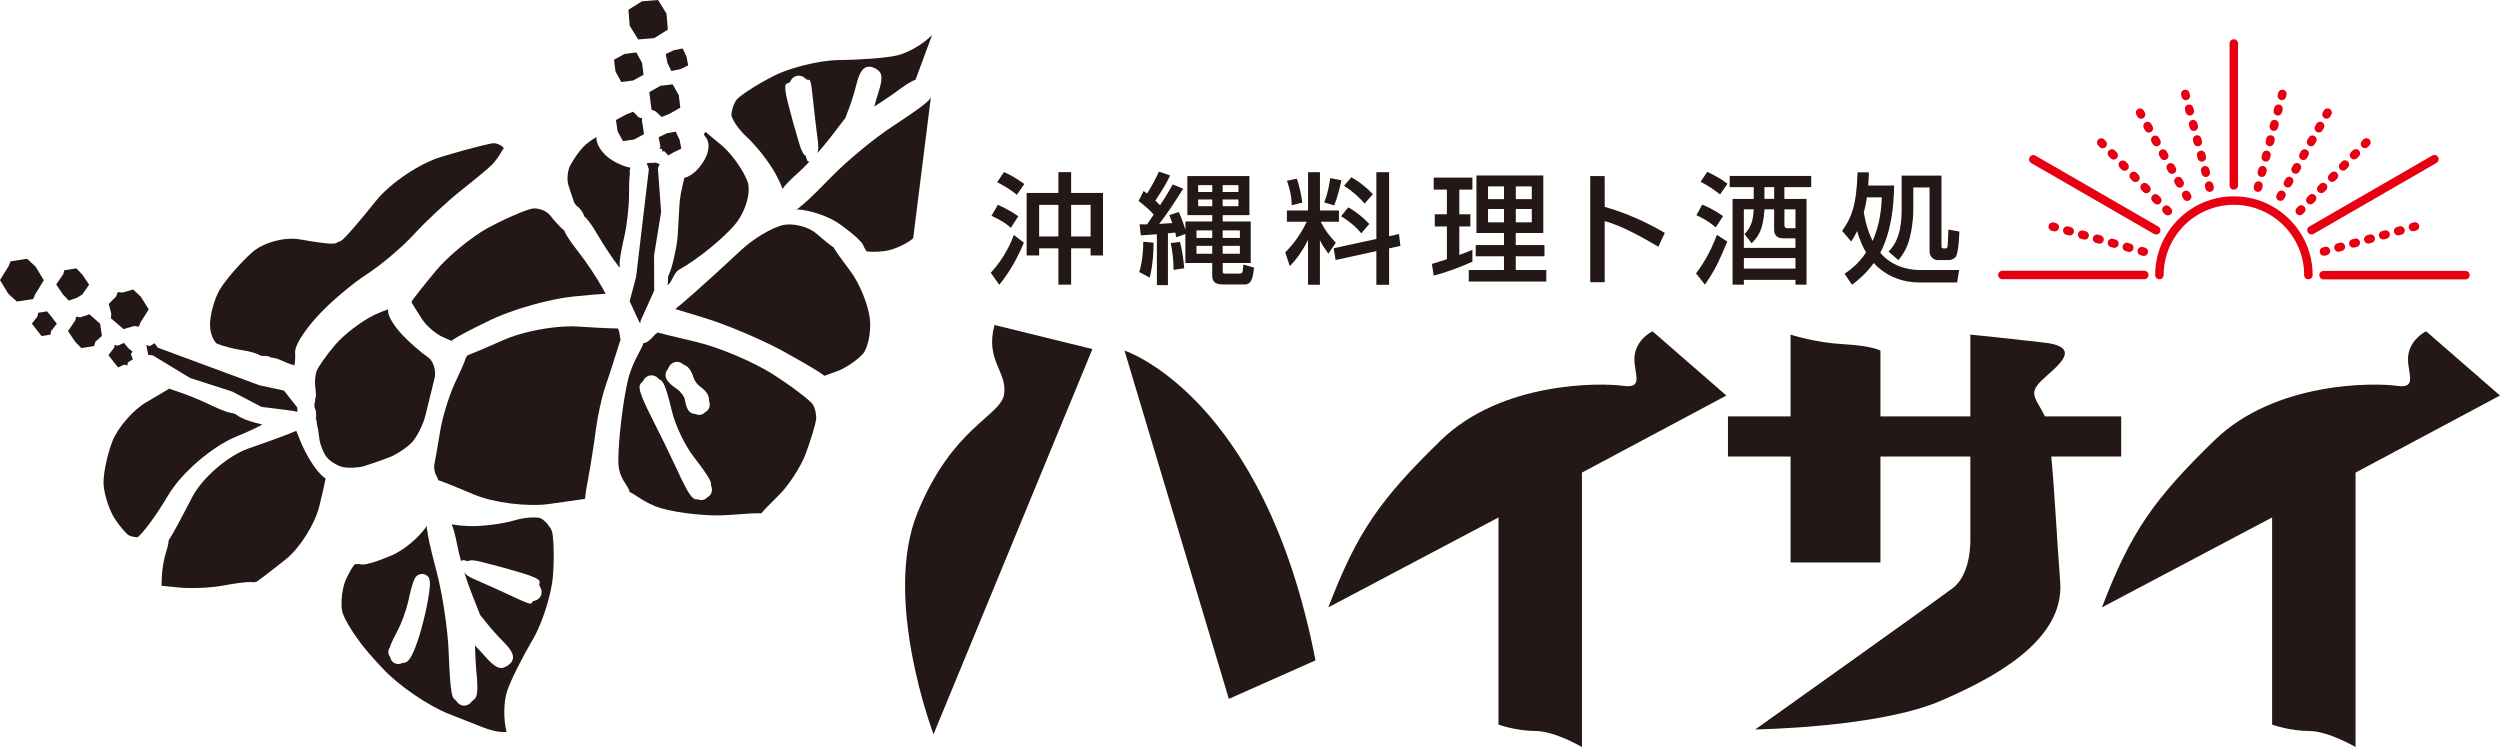 <?xml version="1.0" encoding="UTF-8"?><svg id="_レイヤー_1" xmlns="http://www.w3.org/2000/svg" viewBox="0 0 683.32 204.19"><path d="m279.85,66.33c-.49,1.15-2.79,6.84-6.74,11.5l-2.3-3.29c3.98-4.27,5.75-8.81,6.31-10.32l2.73,2.1Zm-7.1-10.35c.92.43,3.29,1.51,5.59,3.12l-2.04,3.16c-1.31-1.12-2.33-1.87-5.29-3.29l1.74-2.99Zm1.68-8.94c1.61.72,2.96,1.41,5.55,3.25l-2.04,2.96c-1.64-1.31-2.76-2.1-5.39-3.45l1.87-2.76Zm14.86,5.69v-5.69h3.48v5.69h8.71v17.09h-3.39v-1.94h-5.32v9.92h-3.48v-9.92h-5.26v1.94h-3.42v-17.09h8.68Zm-5.26,11.9h5.26v-8.64h-5.26v8.64Zm8.74,0h5.32v-8.64h-5.32v8.64Z" style="fill:#231815; stroke-width:0px;"/><path d="m315.33,58.64c-.59-.72-2.14-2.2-4.11-3.71l1.35-2.73c.36.26.53.39.95.69,1.32-2.04,2.07-3.48,3.25-5.98l3.06,1.05c-1.22,2.53-2.04,3.81-4.04,6.87.33.3.62.59,1.28,1.28,1.02-1.54,1.68-2.5,3.45-5.69l2.89,1.15c-2.27,3.58-4.54,7.07-6.57,9.63.36,0,2.17-.16,3.58-.23-.26-.76-.43-1.15-.82-2.17l2.6-.85c.95,2.1,1.48,3.81,1.81,4.86v-2.27h7.33v-1.74h-6.8v-10.68h16.96v10.68h-7.3v1.74h7.66v11.34h-7.66v2.14c0,.62.03.76.66.76h4.01c.39,0,.62-.16.72-.43.13-.39.23-1.54.26-2.04l2.92.85c-.33,2.63-.59,4.6-2.63,4.6h-5.85c-2.63,0-2.96-1.15-2.96-2.69v-3.19h-7.33v-7.92l-2.5.89c-.07-.46-.1-.62-.26-1.28l-2.01.2v14.16h-3.02v-13.9c-.59.03-4.11.26-4.4.3l-.33-3.02c.85.03,1.38.03,2.04.03l1.81-2.69Zm-.03,7.69c.03,1.97-.16,6.08-1.05,9.56l-2.86-1.54c.82-2.43,1.15-6.51,1.08-8.28l2.83.26Zm7.23-.2c.62,2.56.89,4.24,1.15,7.2l-2.92.43c0-2.56-.26-4.86-.76-7.33l2.53-.3Zm4.5-3.16v2.07h4.31v-2.07h-4.31Zm0,4.24v2.14h4.31v-2.14h-4.31Zm.46-16.6v1.87h3.85v-1.87h-3.85Zm0,3.91v1.84h3.85v-1.84h-3.85Zm6.7-3.91v1.87h4.31v-1.87h-4.31Zm0,3.91v1.84h4.31v-1.84h-4.31Zm0,8.45v2.07h4.7v-2.07h-4.7Zm0,4.24v2.14h4.7v-2.14h-4.7Z" style="fill:#231815; stroke-width:0px;"/><path d="m357.54,65.54c-1.97,3.98-3.88,6.01-5,7.2l-1.25-3.75c1.22-1.28,3.65-3.75,5.88-8.38h-5.42v-3.09h5.78v-10.45h3.25v10.45h5.19v3.09h-5c1.35,2.6,2.56,4.04,4.14,5.72l-2.04,3.02c-1.09-1.54-1.74-2.5-2.3-3.71v12.19h-3.25v-12.29Zm-3.06-16.7c.66,1.94,1.28,4.77,1.48,6.54l-2.89.72c-.03-2.83-.79-5.22-1.31-6.7l2.73-.56Zm12.16.43c-.3,1.54-1.05,4.67-1.97,6.87l-2.73-.82c.36-.92,1.12-2.76,1.64-6.64l3.06.59Zm9.56,16.04v-18.24h3.48v17.49l2.7-.59.39,3.25-3.09.66v9.96h-3.48v-9.2l-11.14,2.43-.53-3.22,11.67-2.53Zm-7.69-8.64c2.24,1.22,4.34,3.02,5.75,4.54l-2.17,2.56c-1.74-2.04-3.19-3.19-5.52-4.67l1.94-2.43Zm.86-8.22c2.79,1.61,4.4,3.12,5.88,4.63l-2.27,2.56c-1.38-1.61-3.12-3.25-5.62-4.87l2.01-2.33Z" style="fill:#231815; stroke-width:0px;"/><path d="m391.37,72.14c.92-.26,1.15-.33,4.11-1.28v-8.97h-3.32v-3.32h3.32v-6.74h-3.61v-3.29h10.58v3.29h-3.58v6.74h3.02v3.32h-3.02v7.79c1.12-.39,2.04-.76,3.58-1.38v3.22c-2.69,1.25-7.26,2.99-10.58,3.81l-.49-3.19Zm12.19-24.19h18.27v15.74h-7.53v3.29h7.85v3.06h-7.85v3.75h8.35v3.16h-21.2v-3.16h9.63v-3.75h-7.72v-3.06h7.72v-3.29h-7.53v-15.74Zm3.16,2.99v3.48h4.37v-3.48h-4.37Zm0,6.18v3.65h4.37v-3.65h-4.37Zm7.59-6.18v3.48h4.37v-3.48h-4.37Zm0,6.18v3.65h4.37v-3.65h-4.37Z" style="fill:#231815; stroke-width:0px;"/><path d="m438.61,48.12v8.41c7.99,2.27,14.23,5.85,16.43,7.13l-1.77,3.78c-3.68-2.2-10.15-5.85-14.66-7v16.7h-3.95v-29.02h3.95Z" style="fill:#231815; stroke-width:0px;"/><path d="m472.11,66.03c-2.2,5.26-3.35,7.82-6.11,11.77l-2.43-3.09c1.94-2.56,3.78-5.49,5.72-10.52l2.83,1.84Zm-6.87-10.09c2.76,1.05,4.76,2.47,5.72,3.12l-2,3.09c-2.2-1.91-4.4-2.92-5.29-3.32l1.58-2.89Zm1.38-8.97c1.41.62,3.68,1.84,5.56,3.25l-2.04,2.92c-1.97-1.54-3.09-2.27-5.32-3.45l1.81-2.73Zm6.15,1.12h22.28v3.06h-7.33v3.22h6.05v23.43h-3.02v-1.31h-14.1v1.31h-3.09v-23.43h5.78v-3.22h-6.57v-3.06Zm4.04,15.87c.82-.82,2.4-2.4,2.53-6.74h-2.7v10.52h14.1v-2.6h-3.42c-.66,0-2.4-.16-2.4-2.4v-5.52h-2.63c-.39,5.59-1.58,7.3-3.52,9.27l-1.97-2.53Zm-.16,6.57v2.89h14.1v-2.89h-14.1Zm5.62-19.39v3.22h2.66v-3.22h-2.66Zm5.46,6.08v4.27c0,.79.43.89.95.89h2.07v-5.16h-3.02Z" style="fill:#231815; stroke-width:0px;"/><path d="m503.51,63.07c2.5-3.45,3.95-6.9,4.21-15.97h3.09c-.03,1.08-.03,2.1-.17,3.62h7.07c-.06,5.55-.75,12.55-3.78,18.37,3.81,4.54,9.46,4.7,10.55,4.7h11.01l-.56,3.42h-10.35c-4.14,0-8.91-1.45-12.42-5.32-2.14,2.96-4.4,4.77-5.95,5.95l-2.04-3.02c.92-.62,3.62-2.37,5.88-5.82-.79-1.38-1.77-3.32-2.43-5.85-.76,1.54-1.12,2.07-1.64,2.86l-2.47-2.92Zm6.77-9.14c-.33,2.27-.75,3.85-.85,4.14.56,3.25,1.31,5.55,2.4,7.79,1.09-2.43,2.33-6.21,2.53-11.93h-4.07Zm20.38-5.95v19.03c0,.56,0,.89.49.89h.69c.29,0,.46-.33.49-.56.06-.36.06-.92.23-4.6l2.99.56c-.03,1.28-.26,6.15-1.05,6.97-.76.79-1.68.82-1.94.82h-2.99c-1.09,0-2.17-1.05-2.17-2.33v-17.52h-4.44v6.28c0,1.15-.13,3.88-.86,7.03-.82,3.68-2.5,5.69-3.22,6.54l-2.69-2.33c1.68-1.74,3.58-4.34,3.58-11.57v-9.2h10.88Z" style="fill:#231815; stroke-width:0px;"/><path d="m335.88,191.03l-28.52-95.2s38.17,12.28,52.2,84.67l-23.69,10.53Z" style="fill:#231815; stroke-width:0px;"/><path d="m298.59,95.4l-43.43,105.29s-14.04-36.85-4.39-60.54c9.65-23.69,22.81-26.32,23.69-32.46.88-6.14-5.26-9.21-2.63-18.86l26.76,6.58Z" style="fill:#231815; stroke-width:0px;"/><path d="m409.58,141.46v56.59s4.83,1.75,10.09,1.75,12.72,4.39,12.72,4.39v-75.02l39.48-21.06-20.18-17.55s-3.95,1.75-4.83,6.14,3.07,9.65-3.07,8.77c-6.14-.88-33.34-1.32-50.01,14.92s-22.81,25.01-30.71,45.62l46.5-24.57Z" style="fill:#231815; stroke-width:0px;"/><path d="m621.03,141.46v56.59s4.83,1.75,10.09,1.75,12.72,4.39,12.72,4.39v-75.02l39.48-21.06-20.18-17.55s-3.95,1.75-4.83,6.14c-.88,4.39,3.07,9.65-3.07,8.77-6.14-.88-33.34-1.32-50.01,14.92-16.67,16.23-22.81,25.01-30.71,45.62l46.5-24.57Z" style="fill:#231815; stroke-width:0px;"/><path d="m579.79,113.82h-20.87c-.06-.16-.12-.31-.19-.44-2.19-4.39-4.39-5.7-.88-9.21,3.51-3.51,12.28-9.21.88-10.53-11.41-1.32-20.18-2.19-20.18-2.19v22.37h-24.57v-17.99s-2.19-1.32-10.09-1.75c-7.9-.44-14.48-2.63-14.48-2.63v22.37h-17.11v10.97h17.11v28.95h24.57v-28.95h24.57v22.37s.44,9.65-4.83,13.6c-5.26,3.95-53.96,38.61-53.96,38.61,0,0,33.78-.44,50.89-7.9,12.62-5.5,33.78-15.79,32.46-32.46-.84-10.62-1.5-24.45-2.44-34.22h19.11v-10.97Z" style="fill:#231815; stroke-width:0px;"/><path d="m630.95,76.34c-.64,0-1.16-.52-1.16-1.16,0-10.59-8.61-19.2-19.2-19.2s-19.2,8.61-19.2,19.2c0,.64-.52,1.16-1.16,1.16s-1.16-.52-1.16-1.16c0-11.87,9.66-21.52,21.52-21.52s21.52,9.66,21.52,21.52c0,.64-.52,1.16-1.16,1.16Z" style="fill:#e60012; stroke-width:0px;"/><path d="m673.87,76.37h-38.78c-.64,0-1.16-.52-1.16-1.16s.52-1.16,1.16-1.16h38.78c.64,0,1.16.52,1.16,1.16s-.52,1.16-1.16,1.16Z" style="fill:#e60012; stroke-width:0px;"/><path d="m586.09,76.32h-38.78c-.64,0-1.16-.52-1.16-1.16s.52-1.16,1.16-1.16h38.78c.64,0,1.16.52,1.16,1.16s-.52,1.16-1.16,1.16Z" style="fill:#e60012; stroke-width:0px;"/><path d="m585.96,69.96c-.1,0-.21-.01-.31-.04l-.55-.15c-.62-.17-.98-.81-.81-1.43.17-.62.8-.98,1.43-.81l.55.15c.62.17.98.81.81,1.43-.14.51-.61.85-1.12.85Z" style="fill:#e60012; stroke-width:0px;"/><path d="m582,68.87c-.1,0-.21-.01-.31-.04l-.67-.19c-.62-.17-.98-.81-.81-1.43.17-.62.81-.99,1.43-.81l.67.19c.62.17.98.81.81,1.43-.14.52-.61.85-1.12.85Zm-4.07-1.12c-.1,0-.21-.01-.31-.04l-.67-.19c-.62-.17-.98-.81-.81-1.43.17-.62.8-.99,1.43-.81l.67.19c.62.17.98.81.81,1.43-.14.52-.61.85-1.12.85Z" style="fill:#e60012; stroke-width:0px;"/><path d="m573.86,66.62c-.1,0-.21-.01-.31-.04l-.67-.19c-.62-.17-.98-.81-.81-1.43.17-.62.81-.99,1.43-.81l.67.19c.62.17.98.81.81,1.43-.14.52-.61.85-1.12.85Zm-4.07-1.13c-.1,0-.2-.01-.31-.04l-.67-.18c-.62-.17-.98-.81-.81-1.43.17-.62.8-.98,1.43-.81l.67.18c.62.17.98.81.81,1.43-.14.52-.61.86-1.12.86Zm-4.07-1.12c-.1,0-.21-.01-.31-.04l-.67-.19c-.62-.17-.98-.81-.81-1.43.17-.62.8-.99,1.43-.81l.67.19c.62.17.98.81.81,1.43-.14.52-.61.85-1.12.85Z" style="fill:#e60012; stroke-width:0px;"/><path d="m561.63,63.25c-.1,0-.21-.01-.31-.04l-.55-.15c-.62-.17-.98-.81-.81-1.43.17-.62.8-.98,1.43-.81l.55.15c.62.17.98.81.81,1.43-.14.51-.61.85-1.12.85Z" style="fill:#e60012; stroke-width:0px;"/><path d="m589.35,64.11c-.2,0-.4-.05-.58-.16l-33.59-19.39c-.56-.32-.75-1.03-.43-1.59s1.03-.75,1.59-.43l33.59,19.39c.56.32.75,1.03.43,1.59-.22.37-.61.58-1.01.58Z" style="fill:#e60012; stroke-width:0px;"/><path d="m592.55,58.87c-.3,0-.61-.12-.83-.35l-.4-.41c-.45-.46-.43-1.2.02-1.64.46-.45,1.2-.43,1.64.02l.4.41c.45.46.43,1.2-.02,1.64-.23.22-.52.33-.81.33Z" style="fill:#e60012; stroke-width:0px;"/><path d="m589.65,55.89c-.3,0-.61-.12-.83-.35l-.49-.5c-.45-.46-.44-1.2.02-1.64.46-.45,1.19-.44,1.64.02l.49.5c.45.46.44,1.2-.02,1.64-.22.22-.52.33-.81.33Zm-2.98-3.07c-.3,0-.61-.12-.83-.35l-.49-.5c-.45-.46-.44-1.2.02-1.64.46-.45,1.19-.44,1.64.02l.49.5c.45.46.44,1.2-.02,1.64-.22.22-.52.33-.81.33Z" style="fill:#e60012; stroke-width:0px;"/><path d="m583.69,49.75c-.3,0-.61-.12-.83-.35l-.49-.5c-.45-.46-.44-1.2.02-1.64.46-.45,1.19-.44,1.64.02l.49.5c.45.46.44,1.2-.02,1.64-.22.22-.52.33-.81.33Zm-2.98-3.07c-.3,0-.61-.12-.83-.35l-.49-.5c-.45-.46-.44-1.2.02-1.64.46-.45,1.19-.44,1.64.02l.49.5c.45.46.44,1.2-.02,1.64-.22.22-.52.33-.81.33Zm-2.98-3.07c-.3,0-.61-.12-.83-.35l-.49-.5c-.45-.46-.44-1.2.02-1.64.46-.45,1.19-.44,1.64.02l.49.5c.45.46.44,1.2-.02,1.64-.22.22-.52.33-.81.33Z" style="fill:#e60012; stroke-width:0px;"/><path d="m574.73,40.53c-.3,0-.61-.12-.83-.35l-.4-.41c-.45-.46-.44-1.2.02-1.64s1.2-.44,1.64.02l.4.41c.45.46.44,1.2-.02,1.64-.23.22-.52.33-.81.33Z" style="fill:#e60012; stroke-width:0px;"/><path d="m597.82,54.93c-.41,0-.81-.22-1.02-.6l-.28-.5c-.31-.56-.11-1.27.45-1.58.57-.31,1.27-.11,1.58.45l.28.5c.31.56.11,1.27-.45,1.58-.18.1-.37.15-.56.15Z" style="fill:#e60012; stroke-width:0px;"/><path d="m595.78,51.29c-.41,0-.8-.21-1.02-.6l-.35-.62c-.31-.56-.11-1.27.45-1.58.56-.32,1.27-.12,1.58.45l.35.62c.31.56.11,1.27-.45,1.58-.18.1-.37.15-.57.15Zm-2.11-3.76c-.41,0-.8-.21-1.02-.59l-.35-.62c-.31-.56-.12-1.27.44-1.58.56-.31,1.27-.11,1.59.44l.35.62c.31.56.12,1.27-.44,1.58-.18.1-.38.15-.57.15Z" style="fill:#e60012; stroke-width:0px;"/><path d="m591.56,43.76c-.41,0-.8-.21-1.02-.6l-.35-.62c-.31-.56-.11-1.27.45-1.58.56-.32,1.27-.12,1.58.45l.35.62c.31.56.11,1.27-.45,1.58-.18.1-.37.15-.57.15Zm-2.11-3.76c-.41,0-.8-.21-1.02-.59l-.35-.62c-.31-.56-.12-1.27.44-1.59.56-.32,1.27-.11,1.58.44l.35.62c.31.56.12,1.27-.44,1.59-.18.1-.38.15-.57.15Zm-2.11-3.76c-.41,0-.8-.21-1.02-.6l-.35-.62c-.31-.56-.11-1.27.45-1.58.55-.32,1.27-.12,1.58.45l.35.62c.31.56.11,1.27-.45,1.58-.18.1-.37.15-.57.15Z" style="fill:#e60012; stroke-width:0px;"/><path d="m585.23,32.47c-.41,0-.8-.21-1.02-.6l-.28-.5c-.31-.56-.11-1.27.45-1.58.56-.32,1.27-.12,1.58.45l.28.5c.31.56.11,1.27-.45,1.58-.18.1-.37.15-.57.15Z" style="fill:#e60012; stroke-width:0px;"/><path d="m603.96,52.45c-.52,0-.99-.35-1.13-.87l-.14-.55c-.16-.62.21-1.26.83-1.42.62-.17,1.25.21,1.42.83l.14.55c.16.62-.21,1.26-.83,1.42-.1.02-.2.04-.29.04Z" style="fill:#e60012; stroke-width:0px;"/><path d="m602.91,48.39c-.52,0-.99-.35-1.13-.87l-.18-.69c-.16-.62.21-1.25.83-1.42.62-.16,1.25.21,1.42.83l.18.69c.16.62-.21,1.25-.83,1.42-.1.02-.2.04-.29.04Zm-1.09-4.2c-.52,0-.99-.35-1.13-.87l-.18-.69c-.16-.62.21-1.25.83-1.42.62-.16,1.25.21,1.42.83l.18.69c.16.62-.21,1.25-.83,1.42-.1.02-.2.04-.29.04Z" style="fill:#e60012; stroke-width:0px;"/><path d="m600.72,39.99c-.52,0-.99-.35-1.13-.87l-.18-.69c-.16-.62.21-1.25.83-1.42.63-.17,1.25.21,1.42.83l.18.69c.16.62-.21,1.25-.83,1.42-.1.02-.2.04-.29.04Zm-1.09-4.2c-.52,0-.99-.35-1.13-.87l-.18-.69c-.16-.62.21-1.26.83-1.42.63-.16,1.26.21,1.42.83l.18.69c.16.62-.21,1.26-.83,1.42-.1.02-.2.04-.29.04Zm-1.09-4.2c-.52,0-.99-.35-1.13-.87l-.18-.69c-.16-.62.21-1.26.83-1.42.63-.16,1.26.21,1.42.83l.18.69c.16.62-.21,1.26-.83,1.42-.1.02-.2.04-.29.04Z" style="fill:#e60012; stroke-width:0px;"/><path d="m597.45,27.4c-.52,0-.99-.35-1.13-.87l-.14-.55c-.16-.62.21-1.26.83-1.42.63-.16,1.26.21,1.42.83l.14.55c.16.62-.21,1.26-.83,1.42-.1.02-.2.04-.29.04Z" style="fill:#e60012; stroke-width:0px;"/><path d="m610.56,51.84c-.64,0-1.16-.52-1.16-1.16V11.89c0-.64.52-1.16,1.16-1.16s1.16.52,1.16,1.16v38.78c0,.64-.52,1.16-1.16,1.16Z" style="fill:#e60012; stroke-width:0px;"/><path d="m617.16,52.44c-.1,0-.2-.01-.29-.04-.62-.16-.99-.8-.83-1.42l.14-.55c.16-.62.79-1,1.42-.83.62.16.99.8.83,1.42l-.14.55c-.14.52-.61.87-1.13.87Z" style="fill:#e60012; stroke-width:0px;"/><path d="m618.22,48.38c-.1,0-.19-.01-.29-.04-.62-.16-.99-.8-.83-1.42l.18-.69c.16-.62.79-.99,1.42-.83.62.16.99.8.83,1.42l-.18.69c-.14.52-.61.87-1.13.87Zm1.09-4.2c-.1,0-.2-.01-.29-.04-.62-.16-.99-.8-.83-1.42l.18-.69c.16-.62.79-1,1.42-.83.62.16.99.8.83,1.42l-.18.69c-.14.52-.61.87-1.13.87Z" style="fill:#e60012; stroke-width:0px;"/><path d="m620.41,39.98c-.1,0-.19-.01-.29-.04-.62-.16-.99-.8-.83-1.42l.18-.69c.16-.62.79-1,1.42-.83.62.16.99.8.83,1.42l-.18.69c-.14.52-.61.87-1.13.87Zm1.09-4.2c-.1,0-.2-.01-.29-.04-.62-.16-.99-.8-.83-1.42l.18-.69c.16-.62.79-.99,1.42-.83.62.16.99.8.83,1.42l-.18.69c-.14.52-.61.87-1.13.87Zm1.09-4.2c-.1,0-.19-.01-.29-.04-.62-.16-.99-.8-.83-1.42l.18-.69c.16-.62.79-1,1.42-.83.62.16.99.8.83,1.42l-.18.69c-.14.52-.61.87-1.13.87Z" style="fill:#e60012; stroke-width:0px;"/><path d="m623.69,27.39c-.1,0-.2-.01-.29-.04-.62-.16-.99-.8-.83-1.42l.14-.55c.16-.62.78-.99,1.42-.83.62.16.99.8.83,1.42l-.14.55c-.14.52-.61.87-1.13.87Z" style="fill:#e60012; stroke-width:0px;"/><path d="m623.31,54.9c-.19,0-.39-.05-.57-.15-.56-.32-.76-1.02-.44-1.58l.28-.5c.31-.56,1.02-.77,1.58-.44.56.32.76,1.02.44,1.58l-.28.5c-.21.38-.61.59-1.02.59Z" style="fill:#e60012; stroke-width:0px;"/><path d="m625.35,51.26c-.19,0-.39-.05-.57-.15-.56-.31-.76-1.02-.45-1.58l.35-.62c.31-.56,1.02-.77,1.58-.45.56.31.76,1.02.45,1.58l-.35.62c-.21.38-.61.6-1.02.6Zm2.11-3.76c-.19,0-.38-.05-.57-.15-.56-.31-.76-1.02-.45-1.58l.35-.62c.31-.56,1.01-.76,1.58-.45.56.31.76,1.02.45,1.58l-.35.62c-.21.38-.61.6-1.02.6Z" style="fill:#e60012; stroke-width:0px;"/><path d="m629.58,43.74c-.19,0-.39-.05-.57-.15-.56-.31-.76-1.02-.45-1.58l.35-.62c.31-.56,1.02-.77,1.58-.45.56.31.76,1.02.45,1.58l-.35.62c-.21.38-.61.6-1.02.6Zm2.11-3.76c-.19,0-.39-.05-.57-.15-.56-.31-.76-1.02-.45-1.58l.35-.62c.31-.56,1.02-.77,1.58-.45.56.31.76,1.02.45,1.58l-.35.62c-.21.38-.61.6-1.02.6Zm2.11-3.76c-.19,0-.39-.05-.57-.15-.56-.31-.76-1.02-.45-1.58l.35-.62c.31-.56,1.02-.77,1.58-.45.56.31.76,1.02.45,1.58l-.35.62c-.21.38-.61.6-1.02.6Z" style="fill:#e60012; stroke-width:0px;"/><path d="m635.91,32.45c-.19,0-.39-.05-.57-.15-.56-.31-.76-1.02-.45-1.58l.28-.5c.31-.56,1.02-.76,1.58-.45.56.31.76,1.02.45,1.58l-.28.5c-.21.38-.61.6-1.02.6Z" style="fill:#e60012; stroke-width:0px;"/><path d="m628.59,58.83c-.29,0-.58-.11-.81-.33-.46-.45-.47-1.18-.02-1.64l.4-.41c.45-.46,1.18-.47,1.64-.02.46.45.47,1.18.02,1.64l-.4.41c-.23.23-.53.35-.83.35Z" style="fill:#e60012; stroke-width:0px;"/><path d="m631.48,55.85c-.29,0-.58-.11-.81-.33-.46-.45-.47-1.18-.02-1.64l.49-.5c.45-.46,1.18-.47,1.64-.02.46.45.47,1.18.02,1.64l-.49.5c-.23.24-.53.35-.83.35Zm2.99-3.07c-.29,0-.58-.11-.81-.33-.46-.45-.47-1.18-.02-1.64l.49-.5c.45-.46,1.19-.47,1.64-.02.46.45.47,1.18.02,1.64l-.49.5c-.23.24-.53.35-.83.35Z" style="fill:#e60012; stroke-width:0px;"/><path d="m637.45,49.71c-.29,0-.58-.11-.81-.33-.46-.45-.47-1.18-.02-1.64l.49-.5c.45-.46,1.19-.47,1.64-.02.46.45.47,1.18.02,1.64l-.49.5c-.23.24-.53.35-.83.35Zm2.99-3.07c-.29,0-.58-.11-.81-.33-.46-.45-.47-1.18-.02-1.64l.49-.5c.45-.46,1.18-.47,1.64-.02.46.45.47,1.18.02,1.64l-.49.5c-.23.24-.53.35-.83.35Zm2.99-3.07c-.29,0-.58-.11-.81-.33-.46-.45-.47-1.18-.02-1.64l.49-.5c.45-.46,1.19-.47,1.64-.02.46.45.47,1.18.02,1.64l-.49.5c-.23.24-.53.35-.83.35Z" style="fill:#e60012; stroke-width:0px;"/><path d="m646.41,40.5c-.29,0-.58-.11-.81-.33-.46-.45-.47-1.18-.02-1.64l.4-.41c.45-.46,1.18-.47,1.64-.02s.47,1.18.02,1.64l-.4.41c-.23.23-.53.35-.83.35Z" style="fill:#e60012; stroke-width:0px;"/><path d="m631.8,64.07c-.4,0-.79-.21-1.01-.58-.32-.56-.13-1.27.43-1.59l33.59-19.39c.56-.33,1.27-.13,1.59.43s.13,1.27-.43,1.59l-33.59,19.39c-.18.11-.38.16-.58.16Z" style="fill:#e60012; stroke-width:0px;"/><path d="m635.2,69.91c-.51,0-.98-.34-1.12-.85-.17-.62.19-1.26.81-1.43l.55-.15c.63-.17,1.26.19,1.43.81.17.62-.19,1.26-.81,1.43l-.55.15c-.1.03-.21.04-.31.04Z" style="fill:#e60012; stroke-width:0px;"/><path d="m639.16,68.82c-.51,0-.98-.34-1.12-.86-.17-.62.2-1.26.81-1.43l.67-.18c.62-.16,1.26.19,1.43.81.17.62-.2,1.26-.81,1.43l-.67.18c-.1.03-.21.04-.31.04Zm4.07-1.12c-.51,0-.98-.34-1.12-.86-.17-.62.2-1.26.81-1.43l.67-.18c.63-.16,1.26.2,1.43.81.17.62-.2,1.26-.81,1.43l-.67.18c-.1.03-.21.04-.31.04Z" style="fill:#e60012; stroke-width:0px;"/><path d="m647.31,66.58c-.51,0-.98-.34-1.12-.85-.17-.62.19-1.26.81-1.43l.67-.19c.62-.17,1.26.19,1.43.81.17.62-.19,1.26-.81,1.43l-.67.19c-.1.03-.21.04-.31.04Zm4.07-1.12c-.51,0-.98-.34-1.12-.86-.17-.62.2-1.26.81-1.43l.67-.18c.62-.16,1.26.19,1.43.81s-.2,1.26-.81,1.43l-.67.18c-.1.03-.21.04-.31.04Zm4.08-1.12c-.51,0-.98-.34-1.12-.86-.17-.62.2-1.26.81-1.43l.67-.18c.63-.17,1.26.2,1.43.81.17.62-.2,1.26-.81,1.43l-.67.18c-.1.03-.21.04-.31.04Z" style="fill:#e60012; stroke-width:0px;"/><path d="m659.53,63.21c-.51,0-.98-.34-1.12-.85-.17-.62.19-1.26.81-1.43l.55-.15c.63-.17,1.26.19,1.43.81.17.62-.19,1.26-.81,1.43l-.55.15c-.1.03-.21.04-.31.04Z" style="fill:#e60012; stroke-width:0px;"/><path d="m169,125.83c-.06,5.28,3.07,7.01,3.04,8.63,1.3.4,4.14,3.14,8.71,4.47,4.81,1.39,13.11,2.24,18.14,1.85,4.95-.38,7.66-.53,9.22-.5.81-.97,2.25-2.46,4.78-4.95,2.64-2.59,5.99-7.73,7.3-11.22,1.47-3.91,2.7-8.13,2.88-9.47.16-1.18-.31-3.22-.97-4.19-.61-.9-5.2-4.56-11.01-8.26-5.21-3.31-14.7-7.31-20.73-8.72-6.34-1.49-9.23-2.22-10.59-2.59-.31.19-.86.66-1.09.94-.73.87-1.89,1.98-2.81,1.95-.34,1.55-3.11,5.18-4.29,10.33-1.35,5.91-2.51,15.65-2.58,21.72Zm12.92-23.04c-.07-.59.14-1.32.54-1.77.06-.07.18-.28.22-.38.26-.77.84-1.36,1.58-1.61.84-.28,1.76-.08,2.44.54.07.06.27.17.35.2,1.34.43,2.14,2.19,2.57,3.58.21.69,1,1.76,1.58,2.18,1.23.87,2.68,2.22,2.57,3.72,0,.08.03.31.06.41.24.69.22,1.4-.07,1.99-.2.41-.59.8-1.02,1.02-.25.28-.58.49-.95.62-.58.19-1.2.13-1.75-.15-.42,0-.84-.11-1.18-.32-.37-.23-1.24-.76-1.68-3.66-.1-.62-1.02-2.06-2.11-2.79-2.94-1.97-3.09-3.14-3.15-3.58Zm-6.35,1.58c.07-.06.21-.25.26-.34.3-.63.83-1.1,1.48-1.32.94-.31,1.99,0,2.66.78.06.07.25.21.33.25.78.37,1.46.69,3.4,8.82.87,3.64,3.51,9.2,5.78,12.12,4.91,6.36,4.88,7.1,4.85,7.75,0,.09.04.32.07.41.27.69.26,1.42-.03,2.03-.2.42-.59.81-1.02,1.04-.26.3-.59.53-.98.66-.54.18-1.11.14-1.62-.09-1.45.23-2.43-1.04-5.62-7.95-1.77-3.83-4.84-10.13-6.85-14.05-4.41-8.63-3.76-9.19-2.69-10.12Z" style="fill:#231815; stroke-width:0px;"/><path d="m150.34,58.83c-1-1.24-3.32-2.1-4.86-1.81-.22.04-.63.14-1.31.37-2.73.9-7.19,2.93-10.85,4.93-4.47,2.45-10.97,7.8-14.18,11.69-3.76,4.54-6.3,7.83-6.62,8.36-.01.04-.01.28.02.38.28.49,1.52,2.48,2.9,4.6,1.07,1.65,3.56,3.82,5.31,4.64,1.1.52,2.01.91,2.66,1.18,1.21-.97,4.03-2.52,10.76-5.75,1.96-.94,4.47-1.93,7.24-2.84,5.46-1.8,11.24-3.12,15.47-3.55,3.94-.39,6.71-.63,8.66-.74-.27-.49-.56-1.03-.89-1.61-1.53-2.76-4.36-7.02-6.31-9.5-3.32-4.22-3.96-5.64-4.12-6.21-1.05-.7-2.86-2.86-3.89-4.14Z" style="fill:#231815; stroke-width:0px;"/><path d="m86.84,86.36c3.28-3.63,9.32-8.75,13.45-11.42,3.82-2.46,9.66-7.41,12.76-10.8,3.31-3.62,9.16-9.07,13.04-12.14,4.01-3.17,7.61-6.19,8.33-6.92.75-.75,1.87-2.25,2.4-3.21.31-.54.6-1.02.9-1.43-.17-.15-.34-.31-.51-.47-.4-.37-1.55-.84-2.26-.84-.87.04-6.21,1.31-12.87,3.3l-1.49.45c-5.94,1.77-13.9,7.19-17.67,11.83l-1.22,1.5c-7.51,9.28-8.36,9.61-8.82,9.78-.14.06-.29.09-.44.12-.18.14-.42.25-.59.33-.44.17-1.4.51-9.96-1.03-2.45-.44-5.81-.01-8.76,1.12-1.71.66-3.16,1.5-4.2,2.43-3.24,2.91-7.3,7.58-8.85,10.19-1.48,2.49-2.71,6.95-2.67,9.73.03,2.68,1.29,4.82,1.97,5.09,1.62.64,4.48,1.4,6.26,1.65.41.06,4.03.59,5.36,1.48.15.09.59.2.76.19.81-.08,1.75.04,2.48.48.63.01,1.59.21,3.03.91.86.42,2.32.95,3.23,1.17.16-.93.24-2.5.17-3.45-.19-2.89,5.1-8.89,6.17-10.06Z" style="fill:#231815; stroke-width:0px;"/><path d="m171.93,53.38c0-2.94.06-4.76.24-5.92-.11-.5-.06-1.04.15-1.61-.22-.07-.47-.13-.75-.2-1.9-.43-4.44-1.76-5.9-3.09-1.08-.99-2.84-3.16-2.63-5.1-1.24.68-2.84,1.86-3.68,2.75-1.05,1.1-2.67,3.43-3.54,5.09-.7,1.33-.92,3.86-.46,5.31.67,2.11,1.35,4.12,1.56,4.67.12.31.57.9.85,1.11.8.61,1.65,1.65,1.89,2.72.52.36,1.6,1.46,3.95,5.5,1.4,2.42,3.91,6.17,5.6,8.38.05.06.09.12.14.18.03-.17.05-.37.04-.47-.24-1.44.87-6.39,1.22-7.87.72-3.07,1.32-8.31,1.32-11.45Z" style="fill:#231815; stroke-width:0px;"/><path d="m187.06,48.58c-.25,1.01-.59,2.52-.98,4.42-.67,3.31-.53,10.56-1.16,14-.12.67-1.22,6.57-2.08,7.97-.14.23-.29.87-.26,1.14.05.55,0,1.19-.14,1.83,1.3-.74,1.6-3.35,3.2-4.24,4.67-2.59,11.52-8.07,14.95-11.98,3.39-3.86,4.7-9.44,3.75-12.04-1.2-3.3-4.63-8.02-7.48-10.3-.53-.43-2.51-2.02-4.02-3.34-.18.21-.33.41-.41.55-.01.03-.03.09-.04.15.11.21.32.58.51.79,1.13,1.31.82,3.53.2,5.04-.59,1.45-1.92,3.33-3.1,4.37-.49.43-1.74,1.44-2.93,1.66Z" style="fill:#231815; stroke-width:0px;"/><path d="m169.06,90.14l-.16-.36c-2.37,0-7.65-.31-10.99-.53-3.33-.22-8.04.25-12.58,1.26-2.93.65-5.53,1.46-7.52,2.34-.85.38-7.45,3.3-10.06,4.28-.1.21-.23.41-.39.58-.38,1.24-1.24,3.22-2.85,6.59-1.62,3.41-3.52,9.45-4.14,13.19-.66,3.99-1.4,8.23-1.65,9.45-.15.72.03,2.08.35,2.69.33.63.58,1.16.74,1.62,1.54.52,4.35,1.63,9.75,3.92,5.3,2.25,14.73,3.43,20.6,2.58,5.2-.75,8.11-1.17,9.74-1.39.11-1.27.39-3.06.88-5.65.67-3.63,1.61-9.57,2.08-13.24.5-3.82,1.65-9.07,2.56-11.7.88-2.55,2.22-6.66,2.98-9.15.54-1.74.92-2.94,1.23-3.77-.15-.44-.22-.89-.23-1.28-.02-.38-.19-1.1-.33-1.43Z" style="fill:#231815; stroke-width:0px;"/><path d="m89.31,124.96c.85,1.1,2.92,2.38,4.33,2.69,1.55.34,4.25.23,5.77-.22.46-.14,1-.31,1.59-.51h0c1.83-.6,4-1.37,5.53-1.97,1.86-.72,4.68-2.6,6.03-4.01,1.33-1.38,3.05-4.77,3.69-7.26.73-2.87,1.87-7.52,2.54-10.34.51-2.17-.46-4.73-1.66-5.57-2.15-1.5-5.4-4.34-7.25-6.34-.62-.67-3.72-4.14-3.79-6.3,0-.18-.01-.37-.02-.58-1.09.36-2.45.92-3.84,1.58-3.39,1.62-8.27,5.35-10.65,8.16-2.69,3.17-4.79,6.35-5.05,7.15-.33.99-.52,2.86-.4,3.9.1.87.18,1.57.2,2.13.08.34.07.72-.05,1.09-.02.12-.05.22-.09.32.01.45-.06.94-.23,1.48-.06.21-.04.76.04.96.26.64.39,1.19.39,1.67.01.1.02.2.01.3,0,.02,0,.04,0,.07.05.35.02.71-.09,1.07.2.38.3.78.3,1.18.02.1.03.19.04.29h0s0,.03,0,.04c0,.03.01.06.01.09,0,.06.01.11.01.17.21.71.42,1.79.59,3.5.16,1.61,1.11,4.06,2.03,5.25Z" style="fill:#231815; stroke-width:0px;"/><path d="m184.58,84.47c1.73.5,4.18,1.25,7.7,2.34l.72.23c6.31,1.96,16.14,6.18,21.9,9.42l.58.33c5.51,3.09,8.41,4.8,9.88,5.92,1.42-.52,3.43-1.25,3.56-1.29,2.19-.8,5.46-3.02,6.99-4.77,1.23-1.41,2.28-5.81,1.84-9.6-.44-3.78-2.85-9.67-5.27-12.87-2.69-3.57-4.02-5.45-4.64-6.57-.93-.59-2.36-1.72-4.77-3.82-2.07-1.8-6.27-2.87-8.97-2.29-3.08.66-8.33,3.84-11.5,6.83-3.55,3.35-9.44,8.72-13.12,11.97-2.01,1.77-3.65,3.16-4.91,4.17Z" style="fill:#231815; stroke-width:0px;"/><path d="m81.77,119.74c-.29-.81-.56-1.47-.79-1.99-1.4.63-4.41,1.8-11.1,4.14l-2,.7c-5.6,1.96-12.64,8.06-15.37,13.33l-.86,1.66c-3.1,5.97-4.64,8.74-5.54,10.07-.05,1.1-.46,2.41-.85,3.7-.54,1.75-1.01,4.76-1.04,6.59-.02.85-.04,1.56-.08,2.16,1.04.09,2.53.24,4.65.47,3.23.34,8.75.12,12.04-.49,1.13-.21,6.85-1.25,8.35-.94.14.03.55,0,.85-.1l.08-.03c.47-.28,3.66-2.67,8.1-6.22,3.71-2.97,7.86-9.54,9.05-14.35.83-3.34,1.43-6.02,1.75-7.64-.82-.49-1.86-1.51-3.26-3.47-1.39-1.95-3.14-5.28-3.97-7.58Z" style="fill:#231815; stroke-width:0px;"/><path d="m64.63,113.38c-.21-.18-.81-.43-1.08-.45-1.68-.12-5.92-2.19-6.1-2.28-2.12-1.04-5.79-2.56-8.03-3.32l-3.19-1.09c-1.51.93-4.4,2.62-6.22,3.68-3.58,2.08-7.82,6.96-9.27,10.66-1.5,3.83-2.61,9.31-2.42,11.96.19,2.64,1.49,6.7,2.83,8.87,1.61,2.59,3.49,4.59,4.01,4.88.59.34,1.76.59,2.48.54.89-.68,3.72-3.97,7.11-9.47l1.46-2.38c3.59-5.84,11.64-12.78,17.95-15.47l2.76-1.17c2.09-.89,3.65-1.66,4.79-2.29-.84-.22-1.65-.43-2.31-.61-1.18-.32-3.7-1.16-4.77-2.08Z" style="fill:#231815; stroke-width:0px;"/><path d="m254.5,26.04c-.07,1.03-.12,1.65-10.38,8.38-5.08,3.32-12.66,9.57-16.89,13.93-5.8,5.96-7.75,7.63-8.53,8.15-.28.34-.65.6-1.08.72,3.83.14,9.14,1.98,12.19,4.24,3.1,2.29,4.45,3.47,5.05,4.21.49.36.99.98,1.39,2.03.12.33.44.77.66,1.02.66.11,2.46.19,4.8-.08.67-.08,1.48-.27,2.35-.55,2.13-.7,4.3-1.87,5.54-2.97" style="fill:#231815; stroke-width:0px;"/><path d="m254.77,9.56c-2.4,2.48-6.59,4.91-9.66,5.61-2.9.65-9.73,1.19-15.55,1.23-3.66.02-8.96,1.01-13.52,2.51-1.76.58-3.35,1.22-4.58,1.85-5.17,2.63-9.43,5.58-10.1,6.45-.78,1.01-1.46,3.05-1.43,4.27.02.77,1.56,3.55,4.02,5.8,2.7,2.46,6.3,7.05,8.04,10.24.6,1.1,1.35,2.6,1.91,4.1.64-.94,1.91-2.31,4.36-4.5.82-.73,1.85-1.75,2.93-2.89-.13-.06-.26-.13-.38-.16-.15-.04-.36-.59-.57-1.43-.7-.46-1.13-1.28-1.76-3.34-.97-3.14-2.35-8.09-3.09-11.04-1.63-6.5-.24-5.12.44-5.74.06-.06.19-.24.23-.32.29-.67.84-1.18,1.51-1.4.92-.3,1.92-.03,2.61.71.06.06.25.2.34.24.83.36,1.01-1.28,1.67,5.26.29,2.91.88,7.91,1.3,11.16.17,1.33.36,2.78-.16,3.76,1.27-1.43,2.5-2.88,3.46-4.12,2.07-2.68,3.83-4.97,4.3-5.59.21-.65.55-1.52,1.03-2.76.61-1.58,1.49-4.46,1.93-6.28,1.03-4.26,2.28-4.67,2.82-4.85.33-.11.76-.14,1.1-.08.77.14,1.66.58,2.21,1.11.46.43,1.42,1.34-.02,5.68-.36,1.09-.82,2.67-1.18,4.06,2.06-1.28,5.02-3.29,6.84-4.65.68-.5,3-2.19,4.42-2.66" style="fill:#231815; stroke-width:0px;"/><path d="m106.83,151.89c-3.56,1.48-5.27,2.03-6.21,2.16-.56.24-1.35.34-2.46.14-.34-.06-.88-.02-1.21.04-.44.5-1.43,2.01-2.4,4.16-.28.62-.54,1.41-.74,2.3-.49,2.18-.61,4.65-.31,6.28.4,2.14,3.94,7.91,8.38,12.77l2.67,2.92c4.13,4.52,12.42,10.23,18.11,12.47l9.11,3.59c3.59,1.41,5.87,1.49,6.69,1.29-.89-3.33-.82-8.18.17-11.17.93-2.82,3.99-8.95,6.95-13.96,1.86-3.15,3.75-8.2,4.81-12.89.41-1.81.68-3.5.77-4.88.41-5.78.08-10.96-.33-11.98-.47-1.19-1.86-2.82-2.92-3.42-.67-.38-3.85-.5-7.05.46-3.5,1.05-9.29,1.77-12.92,1.62-1.25-.05-2.93-.18-4.5-.48.47,1.03,1,2.83,1.61,6.06.2,1.08.55,2.49.97,4.01.12-.08.24-.16.33-.24.12-.11.69,0,1.53.25.75-.37,1.68-.31,3.77.21,3.19.79,8.15,2.15,11.05,3.03,6.41,1.95,4.51,2.43,4.7,3.33.02.08.11.29.16.37.43.59.58,1.33.42,2.02-.21.95-.96,1.66-1.95,1.87-.08.02-.3.11-.38.17-.74.52.58,1.53-5.37-1.28-2.64-1.25-7.23-3.32-10.24-4.63-1.23-.54-2.57-1.12-3.14-2.07.57,1.83,1.18,3.63,1.75,5.08,1.24,3.16,2.29,5.85,2.57,6.57.44.52,1.02,1.26,1.84,2.3,1.05,1.34,3.06,3.57,4.39,4.89,3.12,3.07,2.83,4.36,2.71,4.92-.08.34-.27.72-.5.99-.52.59-1.36,1.12-2.09,1.33-.6.17-1.88.52-4.86-2.94-.75-.87-1.87-2.07-2.87-3.1.03,2.42.24,6,.47,8.26.08.84.33,3.7,0,5.16-.17.75-.54,1.3-1.11,1.64-.06.05-.24.21-.29.28-.5.71-1.3,1.11-2.13,1.08-.83-.03-1.6-.5-2.04-1.25-.05-.07-.2-.23-.28-.29-.84-.59-1.35-.95-1.83-13.21-.23-6.07-1.69-15.78-3.24-21.65-2.12-8.04-2.55-10.57-2.6-11.51-.15-.41-.18-.86-.06-1.3-2.1,3.21-6.41,6.81-9.91,8.26Zm9.36,5.15c1.63.71,1.62,2.2.72,7.31-.17.96-.39,2.06-.65,3.19-.65,2.86-1.45,5.78-2.1,7.63-1.78,5.11-2.73,6.09-4.14,6.01-.77.43-1.67.42-2.38-.04-.54-.35-.89-.91-.99-1.54-.63-.76-.52-1.58-.45-1.85.06-.25.16-.49.31-.71.38-1.32,1.69-3.78,2.1-4.55,1.08-2.02,2.41-5.62,2.96-8.04l.07-.33c.08-.39.16-.77.25-1.15.63-2.79,1.21-4.55,1.72-5.23.58-.77,1.7-1.09,2.58-.71Z" style="fill:#231815; stroke-width:0px;"/><path d="m174.69,32.12c-.06-.01-.12-.05-.17-.09l-1.45-1.5-1.98.79-2.73,1.48.43,3.05,1.47,2.71,3.05-.43,2.71-1.47-.45-3.11s0-.05,0-.08c-.07-.07-.11-.16-.11-.26l.03-.89-.81-.2Z" style="fill:#231815; stroke-width:0px;"/><polygon points="175.49 .35 171.76 2.67 172.12 7.05 174.43 10.78 178.81 10.42 182.54 8.1 182.18 3.73 179.87 0 175.49 .35" style="fill:#231815; stroke-width:0px;"/><polygon points="170.67 14.75 167.82 16.34 168.24 19.57 169.82 22.42 173.06 22 175.91 20.42 175.49 17.18 173.91 14.33 170.67 14.75" style="fill:#231815; stroke-width:0px;"/><polygon points="184.17 13.72 181.95 14.78 182.42 17.19 183.48 19.4 185.89 18.93 188.1 17.88 187.64 15.47 186.58 13.25 184.17 13.72" style="fill:#231815; stroke-width:0px;"/><path d="m180.99,41.42l.34-.1c.12-.03.26,0,.35.1l.99,1.06,1.26-.75,2.29-1.1-.47-2.43-1.07-2.23-2.43.46-2.23,1.07.47,2.47c.02.07,0,.15-.03.22l-.22.45.47.03c.09,0,.18.05.25.13.06.07.09.17.07.27l-.05.36Z" style="fill:#231815; stroke-width:0px;"/><path d="m180.46,23.48l-2.98,1.69.42,3.47h0s.03.08.03.12l.14,1.21,1.06.44s.07.04.1.06l1.62,1.5,2.1-.84,3-1.7-.41-3.4-1.69-2.98-3.4.41Z" style="fill:#231815; stroke-width:0px;"/><path d="m36.63,89.13s.09-.02.13-.01l1.22.14.43-1.16,2.24-3.53-2.15-3.46-2.12-1.99-2.83.83s-.09.02-.13.01l-1.23-.13-.43,1.15s-.05.09-.08.12l-1.96,1.98.7,2.66s.01.08,0,.12l-.11,1.12,3.45,2.98,2.84-.83Z" style="fill:#231815; stroke-width:0px;"/><path d="m36.24,96.13l-1.19-.98-1.17-1.43-1.63.73c-.08.03-.17.04-.25.01l-.66-.23-.1.69c0,.06-.03.12-.07.17l-1.53,1.97,1.52,1.98,1.12,1.38,1.63-.73s.02,0,.03-.01c.07-.02.15-.02.23,0l.65.23.09-.69c.01-.11.08-.2.17-.25l1.22-.73-.47-1.31c-.04-.11-.02-.24.05-.34l.37-.46Z" style="fill:#231815; stroke-width:0px;"/><path d="m20.89,73.35l-3.32.53-.28,1.04s-.03.07-.05.11l-1.88,2.72,1.85,2.74,1.6,1.67,2.23-.78,1.48-.92,1.84-2.66-1.85-2.74-1.63-1.7Z" style="fill:#231815; stroke-width:0px;"/><path d="m22.06,86.71c-.07.01-.12.03-.18.01l-1.01-.19-.29.99s-.02.07-.04.1l-1.95,2.87,1.92,2.89,1.72,1.75,3.49-.55.32-1.08c.02-.06.05-.12.1-.16l1.72-1.52-.49-3.33-2.94-2.59-2.37.8Z" style="fill:#231815; stroke-width:0px;"/><path d="m12.87,85.1l-2.46.39-.11.85c0,.06-.03.12-.07.17l-1.53,1.95,2.66,3.39,2.46-.39.11-.85c0-.06.03-.12.07-.17l1.53-1.95-1.51-1.97-1.15-1.42Z" style="fill:#231815; stroke-width:0px;"/><polygon points="7.37 70.72 2.9 71.43 2.37 72.72 0 76.54 2.27 80.3 4.61 82.43 9.09 81.72 9.62 80.43 11.98 76.6 9.71 72.85 7.37 70.72" style="fill:#231815; stroke-width:0px;"/><polygon points="179.24 44.46 176.76 44.59 177.35 46.26 175.6 60.98 173.87 75.67 172.1 82.33 174.56 87.66 174.97 88.41 175.14 87.57 178.81 79.42 178.77 69.85 180.7 57.92 179.82 45.97 180.31 44.86 179.24 44.46" style="fill:#231815; stroke-width:0px;"/><polygon points="40.98 94.59 39.99 94.33 40.51 97.01 41.72 97.11 51.97 103.32 63.48 107.03 71.47 111.21 80.13 112.31 81.29 112.56 81.25 111.38 77.62 106.76 70.89 105.3 57.02 100.17 43.12 95.03 42.24 93.81 40.98 94.59" style="fill:#231815; stroke-width:0px;"/></svg>